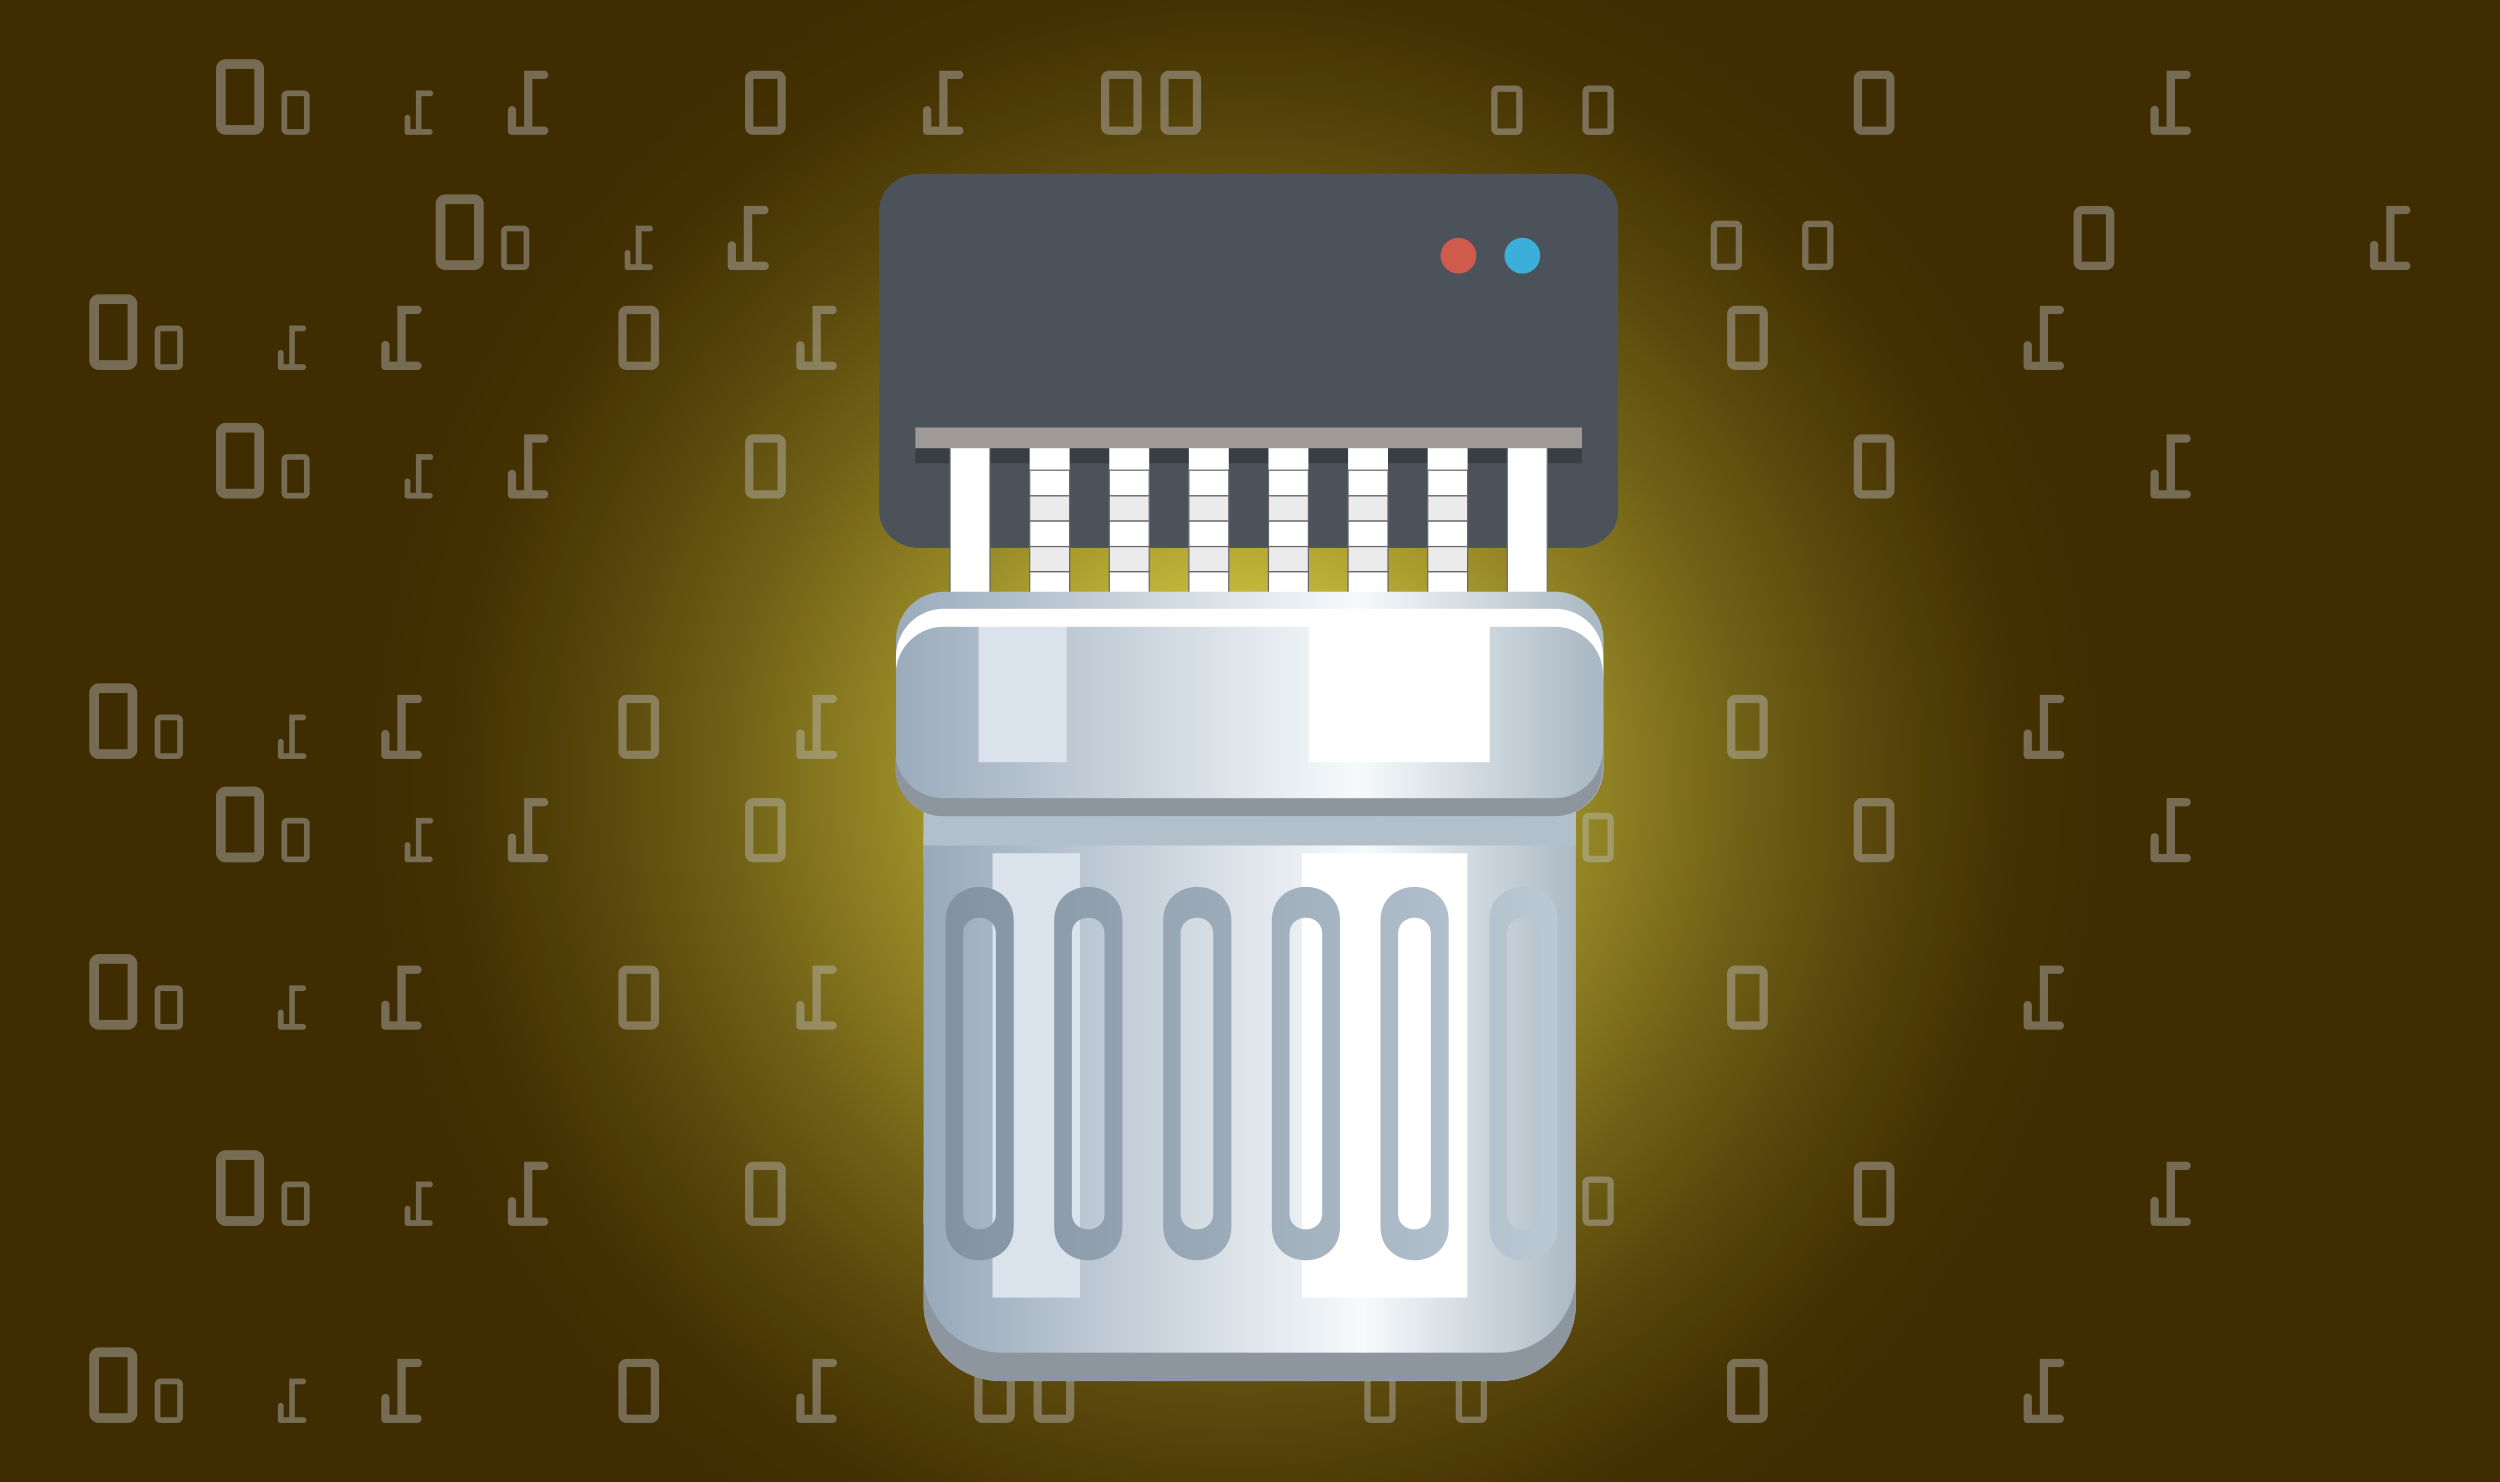 <svg xmlns="http://www.w3.org/2000/svg" xmlns:xlink="http://www.w3.org/1999/xlink" viewBox="0 0 700 415"><rect x="0" y="0" width="700" height="415" fill="#808080" stroke="none"/><defs><style>.cls-1{isolation:isolate;}.cls-2{fill:url(#未命名漸層_167);}.cls-3{opacity:0.44;}.cls-4{fill:#bcbec0;}.cls-5{fill:#4c525a;}.cls-6{fill:#ef5e48;opacity:0.8;}.cls-7{fill:#3bafda;}.cls-8{fill:#393e44;}.cls-10,.cls-16,.cls-9{fill:#fff;}.cls-10,.cls-11{stroke:#666;stroke-miterlimit:10;stroke-width:0.34px;}.cls-11{fill:#ebebeb;}.cls-12{fill:#9f9a96;mix-blend-mode:multiply;}.cls-13,.cls-14,.cls-15,.cls-16,.cls-17,.cls-18,.cls-19{fill-rule:evenodd;}.cls-13{fill:url(#New_Gradient_64);}.cls-14{fill:#b2c0cc;}.cls-15{fill:#dae3eb;}.cls-17{fill:#8d959e;}.cls-18{fill:url(#New_Gradient_64-2);}.cls-19{fill:url(#New_Gradient_84);}</style><radialGradient id="未命名漸層_167" cx="1625.82" cy="-489.14" r="121.99" gradientTransform="translate(-2905.44 1197.36) scale(2)" gradientUnits="userSpaceOnUse"><stop offset="0" stop-color="#fff655"/><stop offset="0.2" stop-color="#c8bc3c"/><stop offset="0.39" stop-color="#978927"/><stop offset="0.58" stop-color="#716116"/><stop offset="0.75" stop-color="#56440a"/><stop offset="0.89" stop-color="#453203"/><stop offset="1" stop-color="#3f2c00"/></radialGradient><linearGradient id="New_Gradient_64" x1="-489.51" y1="655.9" x2="-297.7" y2="655.9" gradientTransform="translate(724.73 -345.4) scale(0.95)" gradientUnits="userSpaceOnUse"><stop offset="0" stop-color="#98a9ba"/><stop offset="0.67" stop-color="#f7fafc"/><stop offset="1" stop-color="#abb9c4"/></linearGradient><linearGradient id="New_Gradient_64-2" x1="-811.73" y1="638.33" x2="-590.46" y2="638.33" gradientTransform="translate(977.41 -374.19) scale(0.9)" xlink:href="#New_Gradient_64"/><linearGradient id="New_Gradient_84" x1="-39.84" y1="553.4" x2="123.93" y2="553.4" gradientTransform="translate(306.47 -278.25) scale(1.05)" gradientUnits="userSpaceOnUse"><stop offset="0" stop-color="#8392a1"/><stop offset="1" stop-color="#bac9d4"/></linearGradient></defs><g class="cls-1"><g id="圖層_2" data-name="圖層 2"><g id="圖層_1-2" data-name="圖層 1"><rect class="cls-2" width="700" height="415"/><g class="cls-3"><path class="cls-4" d="M606.64,35.44V19.8h5.7a1.16,1.16,0,0,1,0,2.31H609V35.44h3.39a1.16,1.16,0,0,1,0,2.31h-9.09a1.07,1.07,0,0,1-1.15-1.16V30.78a1.15,1.15,0,0,1,2.3,0v4.66Z"/><path class="cls-4" d="M528.15,19.8a2.31,2.31,0,0,1,2.3,2.31V35.44a2.27,2.27,0,0,1-2.3,2.31h-6.78a2.27,2.27,0,0,1-2.31-2.31V22.11a2.32,2.32,0,0,1,2.31-2.31Zm0,15.64V22.11h-6.78V35.44Z"/><path class="cls-4" d="M450.08,23.94a1.78,1.78,0,0,1,1.77,1.78V36a1.74,1.74,0,0,1-1.77,1.78h-5.22A1.74,1.74,0,0,1,443.09,36V25.72a1.78,1.78,0,0,1,1.77-1.78Zm0,12V25.72h-5.22V36Z"/><path class="cls-4" d="M424.53,23.94a1.78,1.78,0,0,1,1.77,1.78V36a1.74,1.74,0,0,1-1.77,1.78h-5.22A1.74,1.74,0,0,1,417.54,36V25.72a1.78,1.78,0,0,1,1.77-1.78Zm0,12V25.72h-5.22V36Z"/><path class="cls-4" d="M334,19.8a2.32,2.32,0,0,1,2.31,2.31V35.44A2.27,2.27,0,0,1,334,37.75h-6.78a2.27,2.27,0,0,1-2.31-2.31V22.11a2.32,2.32,0,0,1,2.31-2.31Zm0,15.64V22.11h-6.78V35.44Z"/><path class="cls-4" d="M317.36,19.8a2.32,2.32,0,0,1,2.31,2.31V35.44a2.27,2.27,0,0,1-2.31,2.31h-6.78a2.27,2.27,0,0,1-2.3-2.31V22.11a2.31,2.31,0,0,1,2.3-2.31Zm0,15.64V22.11h-6.78V35.44Z"/><path class="cls-4" d="M263,35.44V19.8h5.7a1.16,1.16,0,0,1,0,2.31h-3.39V35.44h3.39a1.16,1.16,0,0,1,0,2.31h-9.09a1.07,1.07,0,0,1-1.16-1.16V30.78a1.16,1.16,0,0,1,2.31,0v4.66Z"/><path class="cls-4" d="M217.72,19.8A2.32,2.32,0,0,1,220,22.11V35.44a2.27,2.27,0,0,1-2.31,2.31h-6.78a2.27,2.27,0,0,1-2.31-2.31V22.11a2.32,2.32,0,0,1,2.31-2.31Zm0,15.64V22.11h-6.78V35.44Z"/><path class="cls-4" d="M146.75,35.44V19.8h5.7a1.16,1.16,0,0,1,0,2.31h-3.4V35.44h3.4a1.16,1.16,0,0,1,0,2.31h-9.09a1.07,1.07,0,0,1-1.16-1.16V30.78a1.16,1.16,0,0,1,2.31,0v4.66Z"/><path class="cls-4" d="M116.45,36.15V25.33h3.94a.8.8,0,1,1,0,1.59H118v9.23h2.35a.8.8,0,0,1,0,1.6H114.1a.74.74,0,0,1-.8-.8v-4a.8.8,0,1,1,1.6,0v3.22Z"/><path class="cls-4" d="M85.1,25.33a1.6,1.6,0,0,1,1.6,1.59v9.23a1.58,1.58,0,0,1-1.6,1.6H80.41a1.58,1.58,0,0,1-1.6-1.6V26.92a1.6,1.6,0,0,1,1.6-1.59Zm0,10.82V26.92H80.41v9.23Z"/><path class="cls-4" d="M71.21,16.58a2.73,2.73,0,0,1,2.72,2.72V35a2.68,2.68,0,0,1-2.72,2.72h-8A2.68,2.68,0,0,1,60.49,35V19.3a2.72,2.72,0,0,1,2.72-2.72Zm0,18.45V19.3h-8V35Z"/><path class="cls-4" d="M668.15,73.29V57.65h5.7a1.16,1.16,0,0,1,0,2.31h-3.39V73.29h3.39a1.16,1.16,0,0,1,0,2.31h-9.09a1.06,1.06,0,0,1-1.15-1.15V68.63a1.15,1.15,0,0,1,2.3,0v4.66Z"/><path class="cls-4" d="M589.66,57.65A2.31,2.31,0,0,1,592,60V73.29a2.27,2.27,0,0,1-2.3,2.31h-6.78a2.27,2.27,0,0,1-2.31-2.31V60a2.32,2.32,0,0,1,2.31-2.31Zm0,15.64V60h-6.78V73.29Z"/><path class="cls-4" d="M511.59,61.8a1.77,1.77,0,0,1,1.77,1.77V73.82a1.74,1.74,0,0,1-1.77,1.78h-5.22a1.74,1.74,0,0,1-1.77-1.78V63.57a1.77,1.77,0,0,1,1.77-1.77Zm0,12V63.57h-5.22V73.82Z"/><path class="cls-4" d="M486,61.8a1.77,1.77,0,0,1,1.77,1.77V73.82A1.74,1.74,0,0,1,486,75.6h-5.22a1.74,1.74,0,0,1-1.77-1.78V63.57a1.77,1.77,0,0,1,1.77-1.77Zm0,12V63.57h-5.22V73.82Z"/><path class="cls-4" d="M395.48,57.65A2.32,2.32,0,0,1,397.79,60V73.29a2.27,2.27,0,0,1-2.31,2.31H388.7a2.27,2.27,0,0,1-2.31-2.31V60a2.32,2.32,0,0,1,2.31-2.31Zm0,15.64V60H388.7V73.29Z"/><path class="cls-4" d="M378.87,57.65A2.32,2.32,0,0,1,381.18,60V73.29a2.27,2.27,0,0,1-2.31,2.31h-6.78a2.27,2.27,0,0,1-2.3-2.31V60a2.31,2.31,0,0,1,2.3-2.31Zm0,15.64V60h-6.78V73.29Z"/><path class="cls-4" d="M324.51,73.29V57.65h5.7a1.16,1.16,0,0,1,0,2.31h-3.4V73.29h3.4a1.16,1.16,0,0,1,0,2.31h-9.09A1.07,1.07,0,0,1,320,74.45V68.63a1.16,1.16,0,0,1,2.31,0v4.66Z"/><path class="cls-4" d="M279.23,57.65A2.32,2.32,0,0,1,281.54,60V73.29a2.28,2.28,0,0,1-2.31,2.31h-6.78a2.27,2.27,0,0,1-2.31-2.31V60a2.32,2.32,0,0,1,2.31-2.31Zm0,15.64V60h-6.78V73.29Z"/><path class="cls-4" d="M208.26,73.29V57.65H214A1.16,1.16,0,1,1,214,60h-3.39V73.29H214a1.16,1.16,0,1,1,0,2.31h-9.08a1.07,1.07,0,0,1-1.16-1.15V68.63a1.16,1.16,0,0,1,2.31,0v4.66Z"/><path class="cls-4" d="M178,74V63.18h4a.8.8,0,1,1,0,1.6h-2.35V74h2.35a.8.8,0,1,1,0,1.6h-6.29a.73.73,0,0,1-.8-.8v-4a.8.8,0,0,1,1.6,0V74Z"/><path class="cls-4" d="M146.61,63.18a1.6,1.6,0,0,1,1.59,1.6V74a1.57,1.57,0,0,1-1.59,1.6h-4.7a1.57,1.57,0,0,1-1.59-1.6V64.78a1.6,1.6,0,0,1,1.59-1.6Zm0,10.82V64.78h-4.7V74Z"/><path class="cls-4" d="M132.72,54.43a2.73,2.73,0,0,1,2.72,2.72V72.88a2.68,2.68,0,0,1-2.72,2.72h-8A2.68,2.68,0,0,1,122,72.88V57.15a2.72,2.72,0,0,1,2.72-2.72Zm0,18.45V57.15h-8V72.88Z"/><path class="cls-4" d="M571.15,101.27V85.63h5.7a1.16,1.16,0,0,1,0,2.31h-3.39v13.33h3.39a1.16,1.16,0,0,1,0,2.31h-9.09a1.07,1.07,0,0,1-1.15-1.16V96.61a1.16,1.16,0,0,1,2.31,0v4.66Z"/><path class="cls-4" d="M492.66,85.63A2.32,2.32,0,0,1,495,87.94v13.33a2.27,2.27,0,0,1-2.31,2.31h-6.78a2.28,2.28,0,0,1-2.31-2.31V87.94a2.32,2.32,0,0,1,2.31-2.31Zm0,15.64V87.94h-6.78v13.33Z"/><path class="cls-4" d="M414.59,89.77a1.78,1.78,0,0,1,1.78,1.78V101.8a1.76,1.76,0,0,1-1.78,1.78h-5.21a1.75,1.75,0,0,1-1.78-1.78V91.55a1.78,1.78,0,0,1,1.78-1.78Zm0,12V91.55h-5.21V101.8Z"/><path class="cls-4" d="M389,89.77a1.78,1.78,0,0,1,1.78,1.78V101.8a1.76,1.76,0,0,1-1.78,1.78h-5.21a1.76,1.76,0,0,1-1.78-1.78V91.55a1.78,1.78,0,0,1,1.78-1.78Zm0,12V91.55h-5.21V101.8Z"/><path class="cls-4" d="M298.49,85.63a2.32,2.32,0,0,1,2.3,2.31v13.33a2.27,2.27,0,0,1-2.3,2.31H291.7a2.27,2.27,0,0,1-2.3-2.31V87.94a2.31,2.31,0,0,1,2.3-2.31Zm0,15.64V87.94H291.7v13.33Z"/><path class="cls-4" d="M281.88,85.63a2.31,2.31,0,0,1,2.3,2.31v13.33a2.27,2.27,0,0,1-2.3,2.31H275.1a2.27,2.27,0,0,1-2.31-2.31V87.94a2.32,2.32,0,0,1,2.31-2.31Zm0,15.64V87.94H275.1v13.33Z"/><path class="cls-4" d="M227.51,101.27V85.63h5.7a1.16,1.16,0,0,1,0,2.31h-3.39v13.33h3.39a1.16,1.16,0,0,1,0,2.31h-9.09a1.07,1.07,0,0,1-1.15-1.16V96.61a1.16,1.16,0,0,1,2.31,0v4.66Z"/><path class="cls-4" d="M182.23,85.63a2.32,2.32,0,0,1,2.31,2.31v13.33a2.27,2.27,0,0,1-2.31,2.31h-6.78a2.27,2.27,0,0,1-2.3-2.31V87.94a2.31,2.31,0,0,1,2.3-2.31Zm0,15.64V87.94h-6.78v13.33Z"/><path class="cls-4" d="M111.26,101.27V85.63H117a1.16,1.16,0,0,1,0,2.31h-3.39v13.33H117a1.16,1.16,0,0,1,0,2.31h-9.09a1.07,1.07,0,0,1-1.15-1.16V96.61a1.15,1.15,0,1,1,2.3,0v4.66Z"/><path class="cls-4" d="M81,102V91.15H84.9a.8.8,0,1,1,0,1.6H82.56V102H84.9a.8.8,0,0,1,0,1.6H78.61a.74.74,0,0,1-.8-.8v-4a.8.8,0,0,1,1.6,0V102Z"/><path class="cls-4" d="M49.61,91.15a1.6,1.6,0,0,1,1.6,1.6V102a1.58,1.58,0,0,1-1.6,1.6H44.92a1.58,1.58,0,0,1-1.6-1.6V92.75a1.6,1.6,0,0,1,1.6-1.6Zm0,10.83V92.75H44.92V102Z"/><path class="cls-4" d="M35.72,82.41a2.72,2.72,0,0,1,2.72,2.72v15.72a2.68,2.68,0,0,1-2.72,2.73h-8A2.68,2.68,0,0,1,25,100.85V85.13a2.72,2.72,0,0,1,2.72-2.72Zm0,18.44V85.13h-8v15.72Z"/><path class="cls-4" d="M606.64,137.27V121.63h5.7a1.16,1.16,0,0,1,0,2.31H609v13.33h3.39a1.16,1.16,0,0,1,0,2.31h-9.09a1.06,1.06,0,0,1-1.15-1.16v-5.81a1.15,1.15,0,0,1,2.3,0v4.66Z"/><path class="cls-4" d="M528.15,121.63a2.31,2.31,0,0,1,2.3,2.31v13.33a2.27,2.27,0,0,1-2.3,2.31h-6.78a2.27,2.27,0,0,1-2.31-2.31V123.94a2.32,2.32,0,0,1,2.31-2.31Zm0,15.64V123.94h-6.78v13.33Z"/><path class="cls-4" d="M450.08,125.77a1.78,1.78,0,0,1,1.77,1.78V137.8a1.74,1.74,0,0,1-1.77,1.78h-5.22a1.74,1.74,0,0,1-1.77-1.78V127.55a1.78,1.78,0,0,1,1.77-1.78Zm0,12V127.55h-5.22V137.8Z"/><path class="cls-4" d="M424.53,125.77a1.78,1.78,0,0,1,1.77,1.78V137.8a1.74,1.74,0,0,1-1.77,1.78h-5.22a1.74,1.74,0,0,1-1.77-1.78V127.55a1.78,1.78,0,0,1,1.77-1.78Zm0,12V127.55h-5.22V137.8Z"/><path class="cls-4" d="M334,121.63a2.32,2.32,0,0,1,2.31,2.31v13.33a2.27,2.27,0,0,1-2.31,2.31h-6.78a2.27,2.27,0,0,1-2.31-2.31V123.94a2.32,2.32,0,0,1,2.31-2.31Zm0,15.64V123.94h-6.78v13.33Z"/><path class="cls-4" d="M317.36,121.63a2.32,2.32,0,0,1,2.31,2.31v13.33a2.27,2.27,0,0,1-2.31,2.31h-6.78a2.27,2.27,0,0,1-2.3-2.31V123.94a2.31,2.31,0,0,1,2.3-2.31Zm0,15.64V123.94h-6.78v13.33Z"/><path class="cls-4" d="M263,137.27V121.63h5.7a1.16,1.16,0,0,1,0,2.31h-3.39v13.33h3.39a1.16,1.16,0,0,1,0,2.31h-9.09a1.07,1.07,0,0,1-1.16-1.16v-5.81a1.16,1.16,0,0,1,2.31,0v4.66Z"/><path class="cls-4" d="M217.72,121.63a2.32,2.32,0,0,1,2.31,2.31v13.33a2.27,2.27,0,0,1-2.31,2.31h-6.78a2.27,2.27,0,0,1-2.31-2.31V123.94a2.32,2.32,0,0,1,2.31-2.31Zm0,15.64V123.94h-6.78v13.33Z"/><path class="cls-4" d="M146.75,137.27V121.63h5.7a1.16,1.16,0,0,1,0,2.31h-3.4v13.33h3.4a1.16,1.16,0,0,1,0,2.31h-9.09a1.07,1.07,0,0,1-1.16-1.16v-5.81a1.16,1.16,0,0,1,2.31,0v4.66Z"/><path class="cls-4" d="M116.45,138V127.16h3.94a.8.8,0,1,1,0,1.59H118V138h2.35a.8.8,0,0,1,0,1.6H114.1a.74.74,0,0,1-.8-.8v-4a.8.8,0,0,1,1.6,0V138Z"/><path class="cls-4" d="M85.1,127.16a1.6,1.6,0,0,1,1.6,1.59V138a1.57,1.57,0,0,1-1.6,1.6H80.41a1.57,1.57,0,0,1-1.6-1.6v-9.23a1.6,1.6,0,0,1,1.6-1.59Zm0,10.82v-9.23H80.41V138Z"/><path class="cls-4" d="M71.21,118.41a2.73,2.73,0,0,1,2.72,2.72v15.73a2.68,2.68,0,0,1-2.72,2.72h-8a2.68,2.68,0,0,1-2.72-2.72V121.13a2.72,2.72,0,0,1,2.72-2.72Zm0,18.45V121.13h-8v15.73Z"/><path class="cls-4" d="M571.15,210.2V194.56h5.7a1.15,1.15,0,0,1,0,2.3h-3.39V210.2h3.39a1.15,1.15,0,0,1,0,2.3h-9.09a1.06,1.06,0,0,1-1.15-1.15v-5.81a1.16,1.16,0,1,1,2.31,0v4.66Z"/><path class="cls-4" d="M492.66,194.56a2.32,2.32,0,0,1,2.31,2.3V210.2a2.27,2.27,0,0,1-2.31,2.3h-6.78a2.27,2.27,0,0,1-2.31-2.3V196.86a2.32,2.32,0,0,1,2.31-2.3Zm0,15.64V196.86h-6.78V210.2Z"/><path class="cls-4" d="M414.59,198.7a1.78,1.78,0,0,1,1.78,1.77v10.26a1.75,1.75,0,0,1-1.78,1.77h-5.21a1.74,1.74,0,0,1-1.78-1.77V200.47a1.78,1.78,0,0,1,1.78-1.77Zm0,12V200.47h-5.21v10.26Z"/><path class="cls-4" d="M389,198.7a1.78,1.78,0,0,1,1.78,1.77v10.26A1.75,1.75,0,0,1,389,212.5h-5.21a1.75,1.75,0,0,1-1.78-1.77V200.47a1.78,1.78,0,0,1,1.78-1.77Zm0,12V200.47h-5.21v10.26Z"/><path class="cls-4" d="M298.49,194.56a2.31,2.31,0,0,1,2.3,2.3V210.2a2.26,2.26,0,0,1-2.3,2.3H291.7a2.26,2.26,0,0,1-2.3-2.3V196.86a2.31,2.31,0,0,1,2.3-2.3Zm0,15.64V196.86H291.7V210.2Z"/><path class="cls-4" d="M281.88,194.56a2.31,2.31,0,0,1,2.3,2.3V210.2a2.26,2.26,0,0,1-2.3,2.3H275.1a2.27,2.27,0,0,1-2.31-2.3V196.86a2.32,2.32,0,0,1,2.31-2.3Zm0,15.64V196.86H275.1V210.2Z"/><path class="cls-4" d="M227.51,210.2V194.56h5.7a1.15,1.15,0,0,1,0,2.3h-3.39V210.2h3.39a1.15,1.15,0,0,1,0,2.3h-9.09a1.06,1.06,0,0,1-1.15-1.15v-5.81a1.16,1.16,0,1,1,2.31,0v4.66Z"/><path class="cls-4" d="M182.23,194.56a2.32,2.32,0,0,1,2.31,2.3V210.2a2.27,2.27,0,0,1-2.31,2.3h-6.78a2.26,2.26,0,0,1-2.3-2.3V196.86a2.31,2.31,0,0,1,2.3-2.3Zm0,15.64V196.86h-6.78V210.2Z"/><path class="cls-4" d="M111.26,210.2V194.56H117a1.15,1.15,0,0,1,0,2.3h-3.39V210.2H117a1.15,1.15,0,0,1,0,2.3h-9.09a1.06,1.06,0,0,1-1.15-1.15v-5.81a1.15,1.15,0,1,1,2.3,0v4.66Z"/><path class="cls-4" d="M81,210.91V200.08H84.9a.8.8,0,1,1,0,1.6H82.56v9.23H84.9a.8.8,0,1,1,0,1.59H78.61a.74.74,0,0,1-.8-.8v-4a.8.8,0,1,1,1.6,0v3.23Z"/><path class="cls-4" d="M49.61,200.08a1.6,1.6,0,0,1,1.6,1.6v9.23a1.57,1.57,0,0,1-1.6,1.59H44.92a1.57,1.57,0,0,1-1.6-1.59v-9.23a1.6,1.6,0,0,1,1.6-1.6Zm0,10.83v-9.23H44.92v9.23Z"/><path class="cls-4" d="M35.72,191.33a2.73,2.73,0,0,1,2.72,2.73v15.72a2.67,2.67,0,0,1-2.72,2.72h-8A2.67,2.67,0,0,1,25,209.78V194.06a2.73,2.73,0,0,1,2.72-2.73Zm0,18.45V194.06h-8v15.72Z"/><path class="cls-4" d="M606.64,239.1V223.46h5.7a1.16,1.16,0,0,1,0,2.31H609V239.1h3.39a1.16,1.16,0,0,1,0,2.31h-9.09a1.06,1.06,0,0,1-1.15-1.15v-5.82a1.15,1.15,0,0,1,2.3,0v4.66Z"/><path class="cls-4" d="M528.15,223.46a2.31,2.31,0,0,1,2.3,2.31V239.1a2.27,2.27,0,0,1-2.3,2.31h-6.78a2.27,2.27,0,0,1-2.31-2.31V225.77a2.32,2.32,0,0,1,2.31-2.31Zm0,15.64V225.77h-6.78V239.1Z"/><path class="cls-4" d="M450.08,227.61a1.77,1.77,0,0,1,1.77,1.77v10.25a1.74,1.74,0,0,1-1.77,1.78h-5.22a1.74,1.74,0,0,1-1.77-1.78V229.38a1.77,1.77,0,0,1,1.77-1.77Zm0,12V229.38h-5.22v10.25Z"/><path class="cls-4" d="M424.53,227.61a1.77,1.77,0,0,1,1.77,1.77v10.25a1.74,1.74,0,0,1-1.77,1.78h-5.22a1.74,1.74,0,0,1-1.77-1.78V229.38a1.77,1.77,0,0,1,1.77-1.77Zm0,12V229.38h-5.22v10.25Z"/><path class="cls-4" d="M334,223.46a2.32,2.32,0,0,1,2.31,2.31V239.1a2.27,2.27,0,0,1-2.31,2.31h-6.78a2.27,2.27,0,0,1-2.31-2.31V225.77a2.32,2.32,0,0,1,2.31-2.31Zm0,15.64V225.77h-6.78V239.1Z"/><path class="cls-4" d="M317.36,223.46a2.32,2.32,0,0,1,2.31,2.31V239.1a2.27,2.27,0,0,1-2.31,2.31h-6.78a2.27,2.27,0,0,1-2.3-2.31V225.77a2.31,2.31,0,0,1,2.3-2.31Zm0,15.64V225.77h-6.78V239.1Z"/><path class="cls-4" d="M263,239.1V223.46h5.7a1.16,1.16,0,0,1,0,2.31h-3.39V239.1h3.39a1.16,1.16,0,0,1,0,2.31h-9.09a1.07,1.07,0,0,1-1.16-1.15v-5.82a1.16,1.16,0,0,1,2.31,0v4.66Z"/><path class="cls-4" d="M217.72,223.46a2.32,2.32,0,0,1,2.31,2.31V239.1a2.27,2.27,0,0,1-2.31,2.31h-6.78a2.27,2.27,0,0,1-2.31-2.31V225.77a2.32,2.32,0,0,1,2.31-2.31Zm0,15.64V225.77h-6.78V239.1Z"/><path class="cls-4" d="M146.75,239.1V223.46h5.7a1.16,1.16,0,0,1,0,2.31h-3.4V239.1h3.4a1.16,1.16,0,0,1,0,2.31h-9.09a1.07,1.07,0,0,1-1.16-1.15v-5.82a1.16,1.16,0,0,1,2.31,0v4.66Z"/><path class="cls-4" d="M116.45,239.81V229h3.94a.8.8,0,1,1,0,1.59H118v9.23h2.35a.8.8,0,0,1,0,1.6H114.1a.73.73,0,0,1-.8-.8v-4a.8.8,0,0,1,1.6,0v3.22Z"/><path class="cls-4" d="M85.1,229a1.6,1.6,0,0,1,1.6,1.59v9.23a1.57,1.57,0,0,1-1.6,1.6H80.41a1.57,1.57,0,0,1-1.6-1.6v-9.23a1.6,1.6,0,0,1,1.6-1.59Zm0,10.82v-9.23H80.41v9.23Z"/><path class="cls-4" d="M71.21,220.24A2.73,2.73,0,0,1,73.93,223v15.73a2.68,2.68,0,0,1-2.72,2.72h-8a2.68,2.68,0,0,1-2.72-2.72V223a2.72,2.72,0,0,1,2.72-2.72Zm0,18.45V223h-8v15.73Z"/><path class="cls-4" d="M571.15,286V270.36h5.7a1.16,1.16,0,0,1,0,2.31h-3.39V286h3.39a1.16,1.16,0,0,1,0,2.31h-9.09a1.06,1.06,0,0,1-1.15-1.15v-5.82a1.16,1.16,0,0,1,2.31,0V286Z"/><path class="cls-4" d="M492.66,270.36a2.32,2.32,0,0,1,2.31,2.31V286a2.27,2.27,0,0,1-2.31,2.31h-6.78a2.27,2.27,0,0,1-2.31-2.31V272.67a2.32,2.32,0,0,1,2.31-2.31Zm0,15.64V272.67h-6.78V286Z"/><path class="cls-4" d="M414.59,274.51a1.78,1.78,0,0,1,1.78,1.77v10.26a1.75,1.75,0,0,1-1.78,1.77h-5.21a1.74,1.74,0,0,1-1.78-1.77V276.28a1.78,1.78,0,0,1,1.78-1.77Zm0,12V276.28h-5.21v10.26Z"/><path class="cls-4" d="M389,274.51a1.78,1.78,0,0,1,1.78,1.77v10.26a1.75,1.75,0,0,1-1.78,1.77h-5.21a1.75,1.75,0,0,1-1.78-1.77V276.28a1.78,1.78,0,0,1,1.78-1.77Zm0,12V276.28h-5.21v10.26Z"/><path class="cls-4" d="M298.49,270.36a2.32,2.32,0,0,1,2.3,2.31V286a2.27,2.27,0,0,1-2.3,2.31H291.7a2.27,2.27,0,0,1-2.3-2.31V272.67a2.31,2.31,0,0,1,2.3-2.31Zm0,15.64V272.67H291.7V286Z"/><path class="cls-4" d="M281.88,270.36a2.31,2.31,0,0,1,2.3,2.31V286a2.27,2.27,0,0,1-2.3,2.31H275.1a2.27,2.27,0,0,1-2.31-2.31V272.67a2.32,2.32,0,0,1,2.31-2.31Zm0,15.64V272.67H275.1V286Z"/><path class="cls-4" d="M227.51,286V270.36h5.7a1.16,1.16,0,0,1,0,2.31h-3.39V286h3.39a1.16,1.16,0,0,1,0,2.31h-9.09a1.06,1.06,0,0,1-1.15-1.15v-5.82a1.16,1.16,0,0,1,2.31,0V286Z"/><path class="cls-4" d="M182.23,270.36a2.32,2.32,0,0,1,2.31,2.31V286a2.27,2.27,0,0,1-2.31,2.31h-6.78a2.27,2.27,0,0,1-2.3-2.31V272.67a2.31,2.31,0,0,1,2.3-2.31Zm0,15.64V272.67h-6.78V286Z"/><path class="cls-4" d="M111.26,286V270.36H117a1.16,1.16,0,0,1,0,2.31h-3.39V286H117a1.16,1.16,0,0,1,0,2.31h-9.09a1.06,1.06,0,0,1-1.15-1.15v-5.82a1.15,1.15,0,0,1,2.3,0V286Z"/><path class="cls-4" d="M81,286.71V275.89H84.9a.8.8,0,0,1,0,1.6H82.56v9.22H84.9a.8.8,0,0,1,0,1.6H78.61a.74.74,0,0,1-.8-.8v-4a.8.8,0,1,1,1.6,0v3.22Z"/><path class="cls-4" d="M49.61,275.89a1.6,1.6,0,0,1,1.6,1.6v9.22a1.57,1.57,0,0,1-1.6,1.6H44.92a1.57,1.57,0,0,1-1.6-1.6v-9.22a1.6,1.6,0,0,1,1.6-1.6Zm0,10.82v-9.22H44.92v9.22Z"/><path class="cls-4" d="M35.72,267.14a2.73,2.73,0,0,1,2.72,2.72v15.73a2.68,2.68,0,0,1-2.72,2.72h-8A2.68,2.68,0,0,1,25,285.59V269.86a2.73,2.73,0,0,1,2.72-2.72Zm0,18.45V269.86h-8v15.73Z"/><path class="cls-4" d="M606.64,340.93V325.29h5.7a1.16,1.16,0,0,1,0,2.31H609v13.33h3.39a1.16,1.16,0,0,1,0,2.31h-9.09a1.06,1.06,0,0,1-1.15-1.15v-5.82a1.15,1.15,0,0,1,2.3,0v4.66Z"/><path class="cls-4" d="M528.15,325.29a2.31,2.31,0,0,1,2.3,2.31v13.33a2.27,2.27,0,0,1-2.3,2.31h-6.78a2.27,2.27,0,0,1-2.31-2.31V327.6a2.32,2.32,0,0,1,2.31-2.31Zm0,15.64V327.6h-6.78v13.33Z"/><path class="cls-4" d="M450.08,329.44a1.77,1.77,0,0,1,1.77,1.77v10.26a1.74,1.74,0,0,1-1.77,1.77h-5.22a1.74,1.74,0,0,1-1.77-1.77V331.21a1.77,1.77,0,0,1,1.77-1.77Zm0,12V331.21h-5.22v10.26Z"/><path class="cls-4" d="M424.53,329.44a1.77,1.77,0,0,1,1.77,1.77v10.26a1.74,1.74,0,0,1-1.77,1.77h-5.22a1.74,1.74,0,0,1-1.77-1.77V331.21a1.77,1.77,0,0,1,1.77-1.77Zm0,12V331.21h-5.22v10.26Z"/><path class="cls-4" d="M334,325.29a2.32,2.32,0,0,1,2.31,2.31v13.33a2.27,2.27,0,0,1-2.31,2.31h-6.78a2.27,2.27,0,0,1-2.31-2.31V327.6a2.32,2.32,0,0,1,2.31-2.31Zm0,15.64V327.6h-6.78v13.33Z"/><path class="cls-4" d="M317.36,325.29a2.32,2.32,0,0,1,2.31,2.31v13.33a2.27,2.27,0,0,1-2.31,2.31h-6.78a2.27,2.27,0,0,1-2.3-2.31V327.6a2.31,2.31,0,0,1,2.3-2.31Zm0,15.64V327.6h-6.78v13.33Z"/><path class="cls-4" d="M263,340.93V325.29h5.7a1.16,1.16,0,0,1,0,2.31h-3.39v13.33h3.39a1.16,1.16,0,0,1,0,2.31h-9.09a1.07,1.07,0,0,1-1.16-1.15v-5.82a1.16,1.16,0,0,1,2.31,0v4.66Z"/><path class="cls-4" d="M217.72,325.29A2.32,2.32,0,0,1,220,327.6v13.33a2.27,2.27,0,0,1-2.31,2.31h-6.78a2.27,2.27,0,0,1-2.31-2.31V327.6a2.32,2.32,0,0,1,2.31-2.31Zm0,15.64V327.6h-6.78v13.33Z"/><path class="cls-4" d="M146.75,340.93V325.29h5.7a1.16,1.16,0,0,1,0,2.31h-3.4v13.33h3.4a1.16,1.16,0,0,1,0,2.31h-9.09a1.07,1.07,0,0,1-1.16-1.15v-5.82a1.16,1.16,0,0,1,2.31,0v4.66Z"/><path class="cls-4" d="M116.45,341.64V330.82h3.94a.8.8,0,0,1,0,1.6H118v9.22h2.35a.8.8,0,0,1,0,1.6H114.1a.73.73,0,0,1-.8-.8v-4a.8.8,0,1,1,1.6,0v3.22Z"/><path class="cls-4" d="M85.1,330.82a1.6,1.6,0,0,1,1.6,1.6v9.22a1.57,1.57,0,0,1-1.6,1.6H80.41a1.57,1.57,0,0,1-1.6-1.6v-9.22a1.6,1.6,0,0,1,1.6-1.6Zm0,10.82v-9.22H80.41v9.22Z"/><path class="cls-4" d="M71.21,322.07a2.74,2.74,0,0,1,2.72,2.72v15.73a2.68,2.68,0,0,1-2.72,2.72h-8a2.68,2.68,0,0,1-2.72-2.72V324.79a2.73,2.73,0,0,1,2.72-2.72Zm0,18.45V324.79h-8v15.73Z"/><path class="cls-4" d="M571.15,396.11V380.48h5.7a1.15,1.15,0,0,1,0,2.3h-3.39v13.33h3.39a1.16,1.16,0,0,1,0,2.31h-9.09a1.06,1.06,0,0,1-1.15-1.15v-5.81a1.16,1.16,0,1,1,2.31,0v4.65Z"/><path class="cls-4" d="M492.66,380.48a2.31,2.31,0,0,1,2.31,2.3v13.33a2.27,2.27,0,0,1-2.31,2.31h-6.78a2.27,2.27,0,0,1-2.31-2.31V382.78a2.31,2.31,0,0,1,2.31-2.3Zm0,15.63V382.78h-6.78v13.33Z"/><path class="cls-4" d="M414.59,384.62a1.78,1.78,0,0,1,1.78,1.77v10.26a1.75,1.75,0,0,1-1.78,1.77h-5.21a1.74,1.74,0,0,1-1.78-1.77V386.39a1.78,1.78,0,0,1,1.78-1.77Zm0,12V386.39h-5.21v10.26Z"/><path class="cls-4" d="M389,384.62a1.78,1.78,0,0,1,1.78,1.77v10.26a1.75,1.75,0,0,1-1.78,1.77h-5.21a1.75,1.75,0,0,1-1.78-1.77V386.39a1.78,1.78,0,0,1,1.78-1.77Zm0,12V386.39h-5.21v10.26Z"/><path class="cls-4" d="M298.49,380.48a2.31,2.31,0,0,1,2.3,2.3v13.33a2.27,2.27,0,0,1-2.3,2.31H291.7a2.27,2.27,0,0,1-2.3-2.31V382.78a2.3,2.3,0,0,1,2.3-2.3Zm0,15.63V382.78H291.7v13.33Z"/><path class="cls-4" d="M281.88,380.48a2.3,2.3,0,0,1,2.3,2.3v13.33a2.27,2.27,0,0,1-2.3,2.31H275.1a2.27,2.27,0,0,1-2.31-2.31V382.78a2.31,2.31,0,0,1,2.31-2.3Zm0,15.63V382.78H275.1v13.33Z"/><path class="cls-4" d="M227.51,396.11V380.48h5.7a1.15,1.15,0,1,1,0,2.3h-3.39v13.33h3.39a1.16,1.16,0,0,1,0,2.31h-9.09a1.06,1.06,0,0,1-1.15-1.15v-5.81a1.16,1.16,0,1,1,2.31,0v4.65Z"/><path class="cls-4" d="M182.23,380.48a2.31,2.31,0,0,1,2.31,2.3v13.33a2.27,2.27,0,0,1-2.31,2.31h-6.78a2.27,2.27,0,0,1-2.3-2.31V382.78a2.3,2.3,0,0,1,2.3-2.3Zm0,15.63V382.78h-6.78v13.33Z"/><path class="cls-4" d="M111.26,396.11V380.48H117a1.15,1.15,0,1,1,0,2.3h-3.39v13.33H117a1.16,1.16,0,0,1,0,2.31h-9.09a1.06,1.06,0,0,1-1.15-1.15v-5.81a1.15,1.15,0,1,1,2.3,0v4.65Z"/><path class="cls-4" d="M81,396.83V386H84.9a.8.8,0,0,1,0,1.6H82.56v9.23H84.9a.8.8,0,1,1,0,1.59H78.61a.74.74,0,0,1-.8-.8v-4a.8.8,0,0,1,1.6,0v3.23Z"/><path class="cls-4" d="M49.61,386a1.6,1.6,0,0,1,1.6,1.6v9.23a1.57,1.57,0,0,1-1.6,1.59H44.92a1.57,1.57,0,0,1-1.6-1.59V387.6a1.6,1.6,0,0,1,1.6-1.6Zm0,10.83V387.6H44.92v9.23Z"/><path class="cls-4" d="M35.72,377.25A2.73,2.73,0,0,1,38.44,380V395.7a2.68,2.68,0,0,1-2.72,2.72h-8A2.68,2.68,0,0,1,25,395.7V380a2.73,2.73,0,0,1,2.72-2.72Zm0,18.45V380h-8V395.7Z"/></g><path class="cls-5" d="M453.07,143.16c0,5.65-5,10.27-11.18,10.27H257.35c-6.15,0-11.18-4.62-11.18-10.27V58.94c0-5.65,5-10.28,11.18-10.28H441.89c6.15,0,11.18,4.63,11.18,10.28Z"/><path class="cls-6" d="M413.37,71.6a5,5,0,1,1-5-5A5,5,0,0,1,413.37,71.6Z"/><path class="cls-7" d="M431.26,71.6a5,5,0,1,1-5-5A5,5,0,0,1,431.26,71.6Z"/><rect class="cls-8" x="256.29" y="119.68" width="186.66" height="10.07"/><polygon class="cls-9" points="399.75 124.65 399.75 131.65 399.75 138.84 399.75 145.85 399.75 153.04 399.75 160.06 399.75 174.24 410.93 174.24 410.93 160.06 410.93 153.04 410.93 145.85 410.93 138.84 410.93 131.65 410.93 124.65 410.93 122.01 399.75 122.01 399.75 124.65"/><polygon class="cls-9" points="332.88 124.65 332.88 131.65 332.88 138.84 332.88 145.85 332.88 153.04 332.88 160.06 332.88 174.24 344.06 174.24 344.06 160.06 344.06 153.04 344.06 145.85 344.06 138.84 344.06 131.65 344.06 124.65 344.06 122.01 332.88 122.01 332.88 124.65"/><polygon class="cls-9" points="377.46 124.65 377.46 131.65 377.46 138.84 377.46 145.85 377.46 153.04 377.46 160.06 377.46 174.24 388.64 174.24 388.64 160.06 388.64 153.04 388.64 145.85 388.64 138.84 388.64 131.65 388.64 124.65 388.64 122.01 377.46 122.01 377.46 124.65"/><polygon class="cls-9" points="355.17 124.65 355.17 131.65 355.17 138.84 355.17 145.85 355.17 153.04 355.17 160.06 355.17 174.24 366.35 174.24 366.35 160.06 366.35 153.04 366.35 145.85 366.35 138.84 366.35 131.65 366.35 124.65 366.35 122.01 355.17 122.01 355.17 124.65"/><rect class="cls-9" x="266.01" y="122.01" width="11.19" height="52.23"/><polygon class="cls-9" points="288.31 124.65 288.31 131.65 288.31 138.84 288.31 145.85 288.31 153.04 288.31 160.06 288.31 174.24 299.49 174.24 299.49 160.06 299.49 153.04 299.49 145.85 299.49 138.84 299.49 131.65 299.49 124.65 299.49 122.01 288.31 122.01 288.31 124.65"/><rect class="cls-9" x="422.04" y="122.01" width="11.19" height="52.23"/><polygon class="cls-9" points="310.6 124.65 310.6 131.65 310.6 138.84 310.6 145.85 310.6 153.04 310.6 160.06 310.6 174.24 321.78 174.24 321.78 160.06 321.78 153.04 321.78 145.85 321.78 138.84 321.78 131.65 321.78 124.65 321.78 122.01 310.6 122.01 310.6 124.65"/><rect class="cls-10" x="399.75" y="131.65" width="11.18" height="7.19"/><rect class="cls-10" x="310.6" y="145.86" width="11.18" height="7.18"/><rect class="cls-10" x="399.75" y="122.01" width="11.18" height="2.63"/><rect class="cls-10" x="332.88" y="160.05" width="11.18" height="14.19"/><rect class="cls-10" x="332.88" y="145.86" width="11.18" height="7.18"/><rect class="cls-10" x="310.6" y="160.05" width="11.18" height="14.19"/><rect class="cls-10" x="332.88" y="122.01" width="11.18" height="2.63"/><rect class="cls-10" x="399.75" y="145.86" width="11.18" height="7.18"/><rect class="cls-10" x="332.88" y="131.65" width="11.18" height="7.19"/><rect class="cls-10" x="377.46" y="131.65" width="11.18" height="7.19"/><rect class="cls-10" x="355.17" y="160.05" width="11.18" height="14.19"/><rect class="cls-10" x="355.17" y="145.86" width="11.18" height="7.18"/><rect class="cls-10" x="377.46" y="122.01" width="11.18" height="2.63"/><rect class="cls-10" x="377.46" y="145.86" width="11.18" height="7.18"/><rect class="cls-10" x="377.46" y="160.05" width="11.18" height="14.19"/><rect class="cls-10" x="355.17" y="122.01" width="11.18" height="2.63"/><rect class="cls-10" x="355.17" y="131.65" width="11.18" height="7.19"/><rect class="cls-10" x="266.01" y="122.01" width="11.19" height="52.23"/><rect class="cls-10" x="399.75" y="160.05" width="11.18" height="14.19"/><rect class="cls-10" x="288.31" y="145.86" width="11.18" height="7.18"/><rect class="cls-10" x="288.31" y="131.65" width="11.18" height="7.19"/><rect class="cls-10" x="288.31" y="122.01" width="11.18" height="2.63"/><rect class="cls-10" x="422.04" y="122.01" width="11.19" height="52.23"/><rect class="cls-10" x="310.6" y="122.01" width="11.18" height="2.63"/><rect class="cls-10" x="288.31" y="160.05" width="11.18" height="14.19"/><rect class="cls-10" x="310.6" y="131.65" width="11.18" height="7.19"/><rect class="cls-11" x="377.46" y="153.04" width="11.18" height="7.02"/><rect class="cls-11" x="399.75" y="153.04" width="11.18" height="7.02"/><rect class="cls-11" x="332.88" y="153.04" width="11.18" height="7.02"/><rect class="cls-11" x="310.6" y="153.04" width="11.18" height="7.02"/><rect class="cls-11" x="355.17" y="153.04" width="11.18" height="7.02"/><rect class="cls-11" x="288.31" y="153.04" width="11.18" height="7.02"/><rect class="cls-11" x="355.17" y="138.84" width="11.18" height="7.01"/><rect class="cls-11" x="399.75" y="138.84" width="11.18" height="7.01"/><rect class="cls-11" x="288.31" y="138.84" width="11.18" height="7.01"/><rect class="cls-11" x="332.88" y="138.84" width="11.18" height="7.01"/><rect class="cls-11" x="310.6" y="138.84" width="11.18" height="7.01"/><rect class="cls-11" x="377.46" y="138.84" width="11.18" height="7.01"/><rect class="cls-12" x="256.29" y="119.68" width="186.66" height="5.82"/><path class="cls-13" d="M280.15,171.62H419.71a21.61,21.61,0,0,1,21.54,21.54v172a21.6,21.6,0,0,1-21.54,21.53H280.15a21.6,21.6,0,0,1-21.54-21.53v-172a21.61,21.61,0,0,1,21.54-21.54Z"/><polygon class="cls-14" points="258.61 202.29 441.25 202.29 441.25 236.73 258.61 236.73 258.61 202.29 258.61 202.29"/><polygon class="cls-15" points="277.92 238.91 302.39 238.91 302.39 363.33 277.92 363.33 277.92 238.91 277.92 238.91"/><polygon class="cls-16" points="364.5 238.91 410.84 238.91 410.84 363.33 364.5 363.33 364.5 238.91 364.5 238.91"/><path class="cls-17" d="M441.25,356.94v8.19a21.6,21.6,0,0,1-21.54,21.53H280.15a21.6,21.6,0,0,1-21.54-21.53v-8.19a22,22,0,0,0,21.74,21.8H419.91c11.85,0,21.34-10,21.34-21.8Z"/><path class="cls-18" d="M264.29,165.69H435.56A13.43,13.43,0,0,1,449,179.08v36.06a13.43,13.43,0,0,1-13.39,13.38H264.29a13.42,13.42,0,0,1-13.38-13.38V179.08a13.43,13.43,0,0,1,13.38-13.39Z"/><path class="cls-17" d="M264.1,228.53H435.36a13.44,13.44,0,0,0,13.39-13.39v-6.39a12.26,12.26,0,0,1-.07,1.36v0a13.43,13.43,0,0,1-13.39,13.38H264a13.44,13.44,0,0,1-13.32-12v3.66a13.44,13.44,0,0,0,13.39,13.39Z"/><polygon class="cls-15" points="273.99 173.39 298.67 173.39 298.67 213.41 273.99 213.41 273.99 173.39 273.99 173.39"/><polygon class="cls-16" points="366.5 173.39 417.14 173.39 417.14 213.41 366.5 213.41 366.5 173.39 366.5 173.39"/><path class="cls-16" d="M264.25,170.47H435.51a13.43,13.43,0,0,1,13.39,13.38v6.41a12.32,12.32,0,0,0-.07-1.37v0a13.42,13.42,0,0,0-13.38-13.38H264.18a13.43,13.43,0,0,0-13.31,12v-3.66a13.42,13.42,0,0,1,13.38-13.38Z"/><path class="cls-19" d="M344.79,257.78v85.65c0,12.6-19.1,12.6-19.1,0V257.78c0-12.61,19.1-12.6,19.1,0Zm91.32,0v85.65c0,12.6-19.1,12.6-19.1,0V257.78c0-12.61,19.1-12.6,19.1,0Zm-5,3.69v78.27c0,6-9.15,6-9.15,0V261.47c0-6,9.15-6,9.15,0Zm-55.9-3.69v85.65c0,12.6-19.11,12.6-19.11,0V257.78c0-12.61,19.11-12.6,19.11,0Zm-5,3.69v78.27c0,6-9.15,6-9.15,0V261.47c0-6,9.15-6,9.15,0Zm35.42-3.69v85.65c0,12.6-19.1,12.6-19.1,0V257.78c0-12.61,19.1-12.6,19.1,0Zm-5,3.69v78.27c0,6-9.15,6-9.15,0V261.47c0-6,9.15-6,9.15,0Zm-116.78-3.69v85.65c0,12.6-19.1,12.6-19.1,0V257.78c0-12.61,19.1-12.6,19.1,0Zm-5,3.69v78.27c0,6-9.15,6-9.15,0V261.47c0-6,9.15-6,9.15,0Zm35.42-3.69v85.65c0,12.6-19.1,12.6-19.1,0V257.78c0-12.61,19.1-12.6,19.1,0Zm-5,3.69v78.27c0,6-9.15,6-9.15,0V261.47c0-6,9.15-6,9.15,0Zm30.44,0v78.27c0,6-9.15,6-9.15,0V261.47c0-6,9.15-6,9.15,0Z"/></g></g></g></svg>